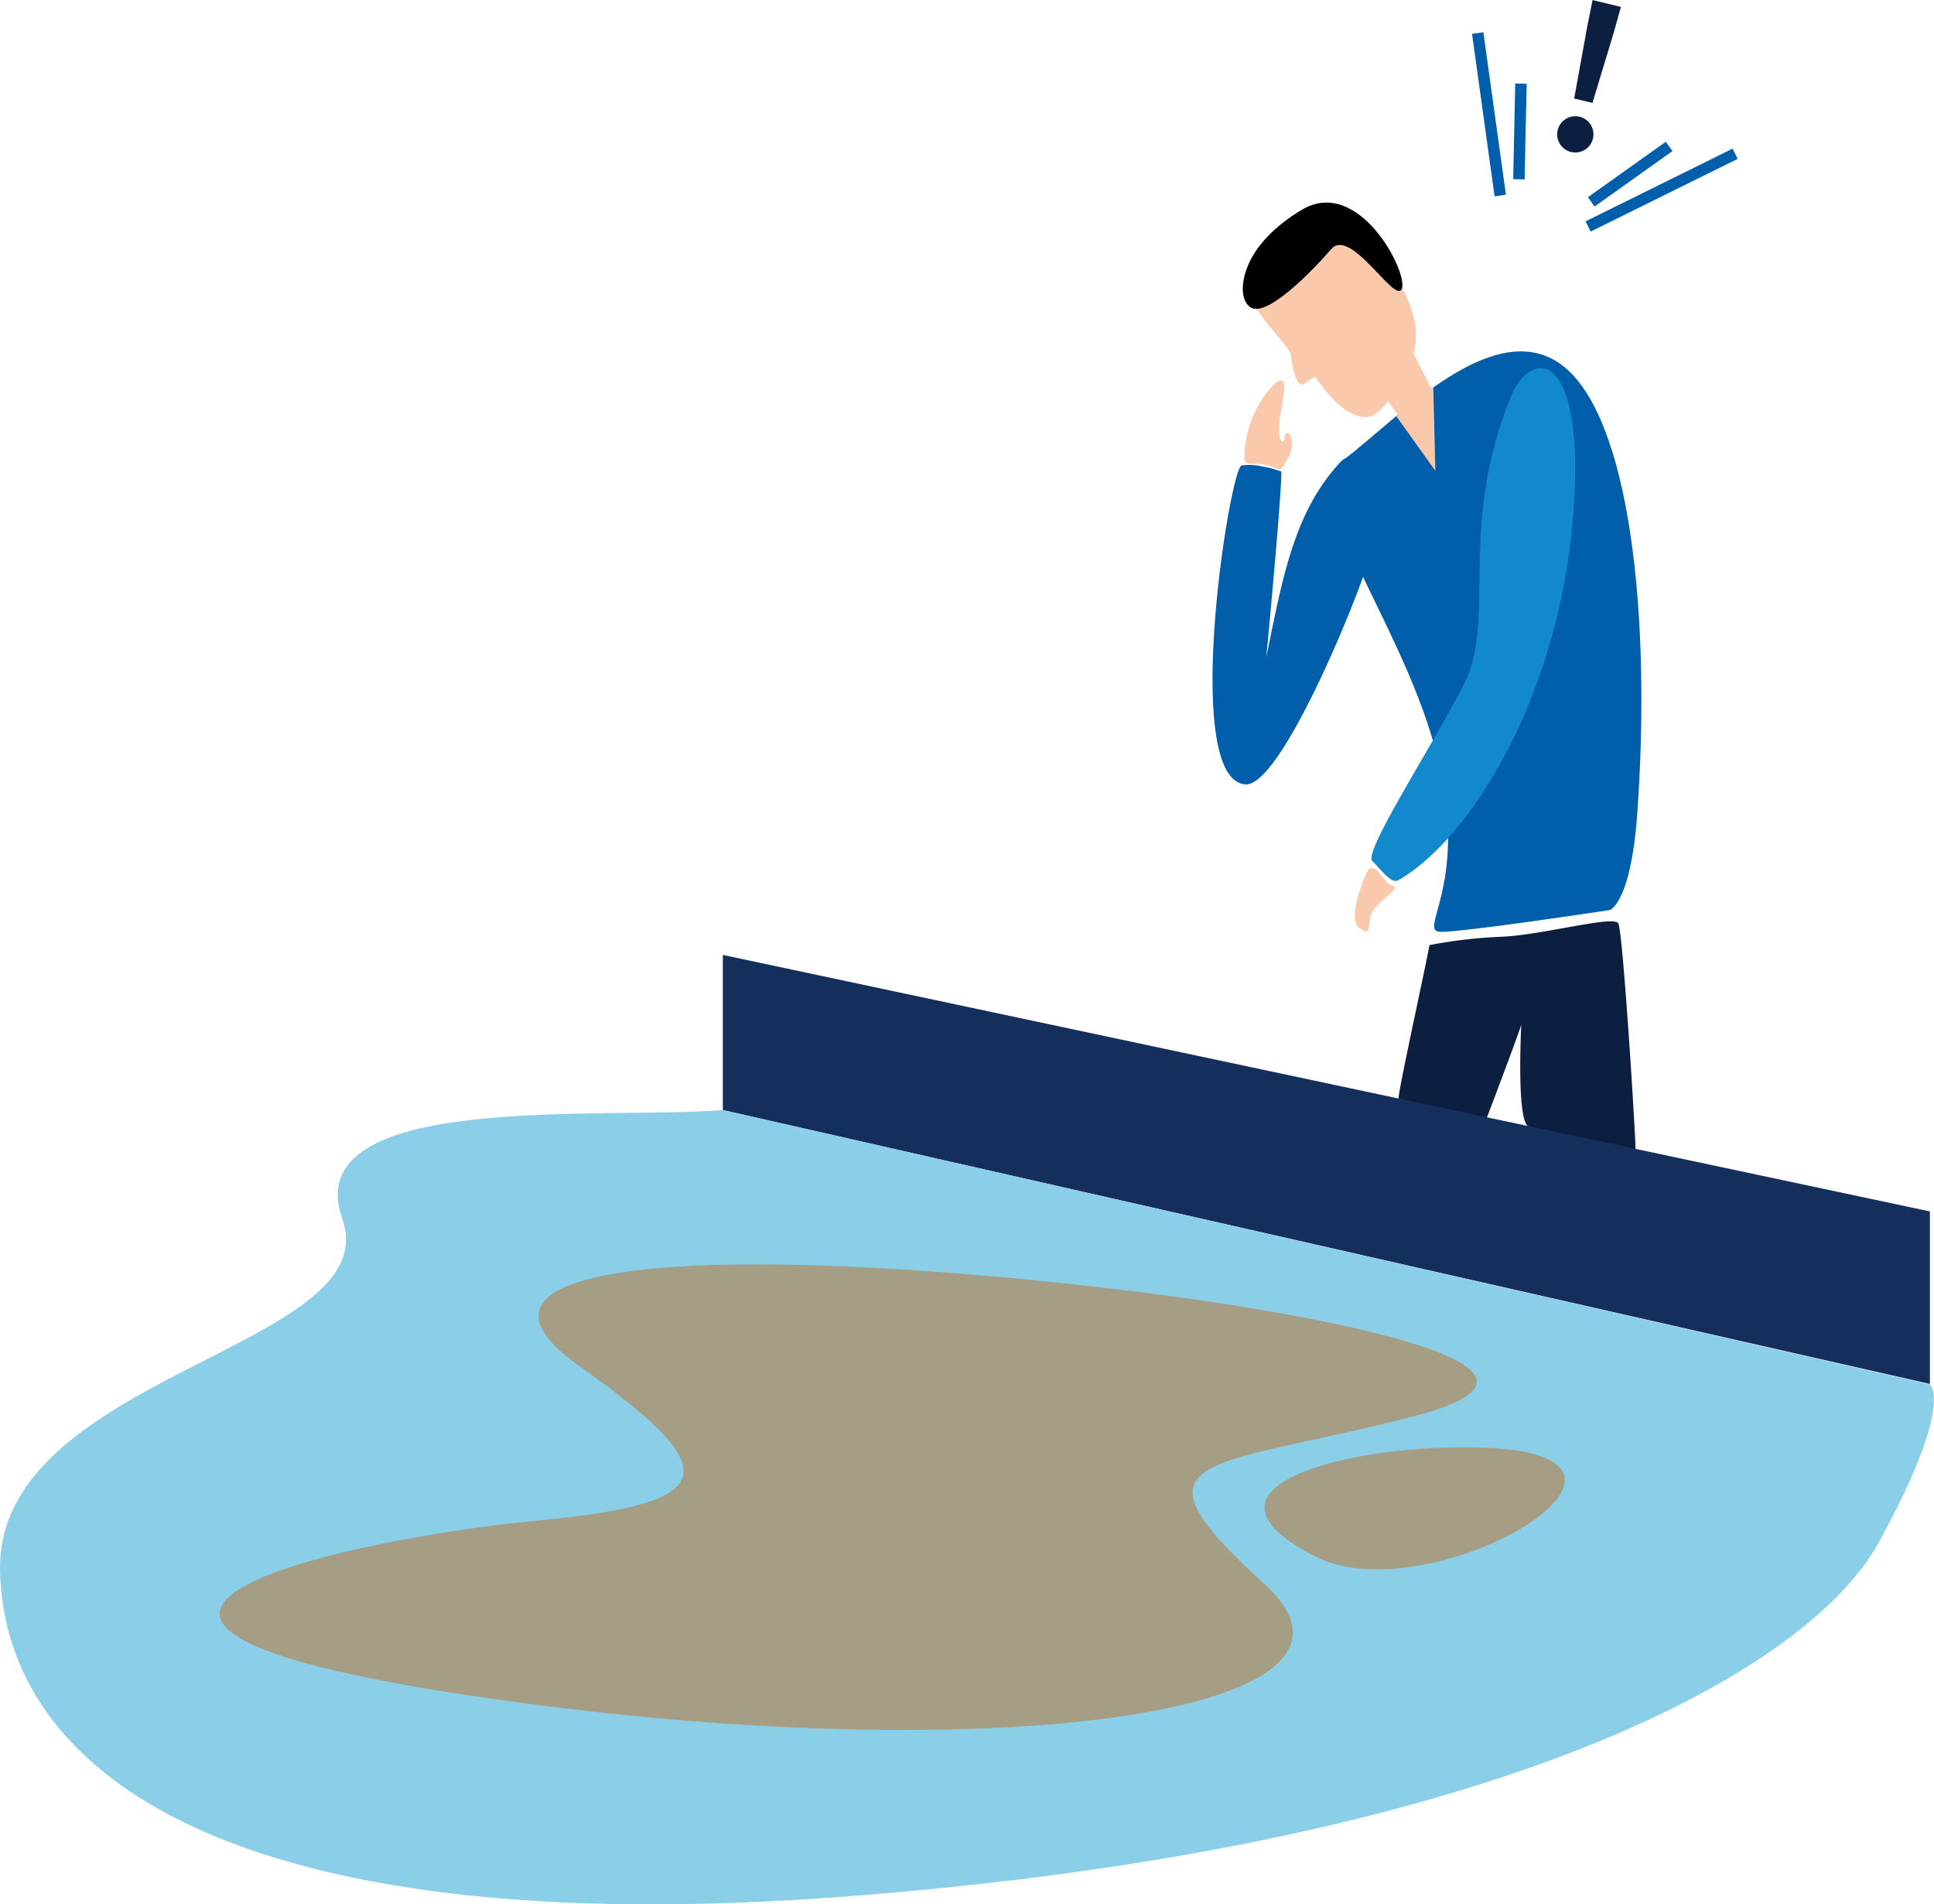 <svg xmlns="http://www.w3.org/2000/svg" width="104.307" height="102.699" viewBox="0 0 104.307 102.699"><g transform="translate(0)"><g transform="translate(71.873 18.95)"><path d="M1452.819,391.267c2.783-2.116,8.021-7.792,11.686-5.041s4.843,13.524,4.054,24.309c-.346,4.677-1.456,5.078-1.456,5.078s-7.755,1.178-9.125,1.178,1.715-2.628-.345-10.02C1455.657,399.7,1450.247,393.216,1452.819,391.267Z" transform="translate(-1452.139 -385.488)" fill="#005eab"/></g><g transform="translate(65.398 24.709)"><path d="M1448.572,395c-2.326,2.468-3.042,5.713-3.813,9.5s-.216,1.061-.216,1.061.814-8.551.814-10.014a5.071,5.071,0,0,0-1-.271,3.179,3.179,0,0,0-1.148-.062c-.654.234-3.289,16.979.216,17.2,1.931.123,6.17-10.316,6.663-12.2S1449.632,393.88,1448.572,395Z" transform="translate(-1441.645 -394.823)" fill="#005eab"/></g><g transform="translate(73.966 19.857)"><path d="M1463.065,388.461c-2.9,7.083-.777,11.982-2.524,15.5-1.549,3.085-5.466,9.082-4.966,9.569s1.023,1.271,1.418,1.03c.216-.136,3.541-1.814,6.6-8.483a34.224,34.224,0,0,0,2.924-14.147C1466.378,385.777,1463.972,386.258,1463.065,388.461Z" transform="translate(-1455.531 -386.958)" fill="#1389cd"/></g><g transform="translate(67.106 20.516)"><path d="M1444.425,392.066a5.909,5.909,0,0,1,1.462-3.7c1.117-1.111.561.784.432,1.851s.2,1.413.3.814.672.37.154,1.2-.259.617-1.092.383S1444.326,392.751,1444.425,392.066Z" transform="translate(-1444.413 -388.027)" fill="#fac8ab"/></g><g transform="translate(73.066 46.815)"><path d="M1454.708,430.912c-.3.666-.987,2.468-.413,2.943s.487.173.617-.543,1.321-1.333,1.321-1.586c0-.13-.179-.093-.377-.265s-.45-.568-.617-.716C1454.868,430.462,1454.708,430.912,1454.708,430.912Z" transform="translate(-1454.072 -430.652)" fill="#fac8ab"/></g><g transform="translate(74.139 18.682)"><path d="M1457.712,385.054l1.2,2.363-1.728,1.493-1.37-1.894Z" transform="translate(-1455.811 -385.054)" fill="#fac8ab"/></g><g transform="translate(75.305 20.891)"><path d="M1459.7,388.634l.111,4.5-2.11-2.949Z" transform="translate(-1457.702 -388.634)" fill="#fac8ab"/></g><g transform="translate(67.42 11.3)"><path d="M1445.28,378.448c.882,1.327,1.814,2.11,1.851,2.536s.278,1.771.679,1.512l.617-.4s1.61,2.567,3.041,2.135a2.061,2.061,0,0,0,.685-.537c1.37-1.53,2.2-3.474,1.407-5.368v-.068c-.95-2.233-3.375-6.731-6.429-4.615S1444.984,378.01,1445.28,378.448Z" transform="translate(-1444.922 -373.09)" fill="#fac8ab"/></g><g transform="translate(67.027 10.925)"><path d="M1445.036,378.214c1.012-.043,2.968-2.011,4.023-3.227s3.467,3.029,3.807,2.135-2.332-6.09-5.4-4.251-3.239,3.887-3.171,4.467S1444.672,378.233,1445.036,378.214Z" transform="translate(-1444.285 -372.48)"/></g><g transform="translate(83.986)"><path d="M1471.814,361.727a.978.978,0,1,1-.016.057C1471.8,361.766,1471.809,361.746,1471.814,361.727Zm1.573-5.5.29-1.45,1.53.37-.4,1.425-1.135,3.751-.987-.234Z" transform="translate(-1471.771 -354.774)" fill="#0d1f41"/></g><g transform="translate(85.516 8.013)"><rect width="8.849" height="0.617" transform="matrix(0.896, -0.443, 0.443, 0.896, 0, 3.923)" fill="#005eab"/></g><g transform="translate(85.641 7.644)"><rect width="5.155" height="0.617" transform="matrix(0.815, -0.58, 0.58, 0.815, 0, 2.991)" fill="#005eab"/></g><g transform="translate(79.392 1.741)"><rect width="0.617" height="8.845" transform="translate(0 0.085) rotate(-7.902)" fill="#005eab"/></g><g transform="translate(81.611 4.504)"><rect width="5.159" height="0.617" transform="translate(0 5.158) rotate(-88.769)" fill="#005eab"/></g><g transform="translate(75.429 49.686)"><path d="M1459.568,436.588c-.136.858-1.771,8.255-1.66,8.28s3.843,1.327,4.763,1.012c0,0,1.98-5.214,1.851-5.035,0,0-.271,5.176.376,5.51a45.365,45.365,0,0,0,5.781,1.234c.049-.056-.666-11.723-.926-12.173s-4.017.617-6.306.722A25.468,25.468,0,0,0,1459.568,436.588Z" transform="translate(-1457.903 -435.305)" fill="#0d1f41"/></g><g transform="translate(38.983 51.499)"><path d="M1463.935,452.076l-65.1-13.833v8.366l65.1,14.771Z" transform="translate(-1398.832 -438.244)" fill="#152f5c"/></g><g transform="translate(0 59.859)"><path d="M1374.631,451.794c-6.293.549-22.982-1.092-20.521,5.886s-18.738,8.342-18.46,19.009,12.062,20.107,45.767,17.51S1432.9,482.575,1437,475.073s2.733-8.477,2.733-8.477Z" transform="translate(-1335.648 -451.794)" fill="#8acfe7"/></g><g transform="translate(11.844 68.187)"><path d="M1402.714,466.57c-21.86-2.517-36.4-1.419-28.492,4.189s7.8,7.4-2.184,8.342-31.053,5.337-3.7,9.44,50.691,1.092,42.849-6.022-3.048-6.17,8.021-9.026S1411.833,467.619,1402.714,466.57Z" transform="translate(-1354.844 -465.291)" fill="#a69d85"/></g><g transform="translate(68.199 78.051)"><path d="M1454.642,481.362c-5.269.333-12.444,2.345-5.744,5.793S1472.04,480.258,1454.642,481.362Z" transform="translate(-1446.184 -481.28)" fill="#a69d85"/></g></g></svg>